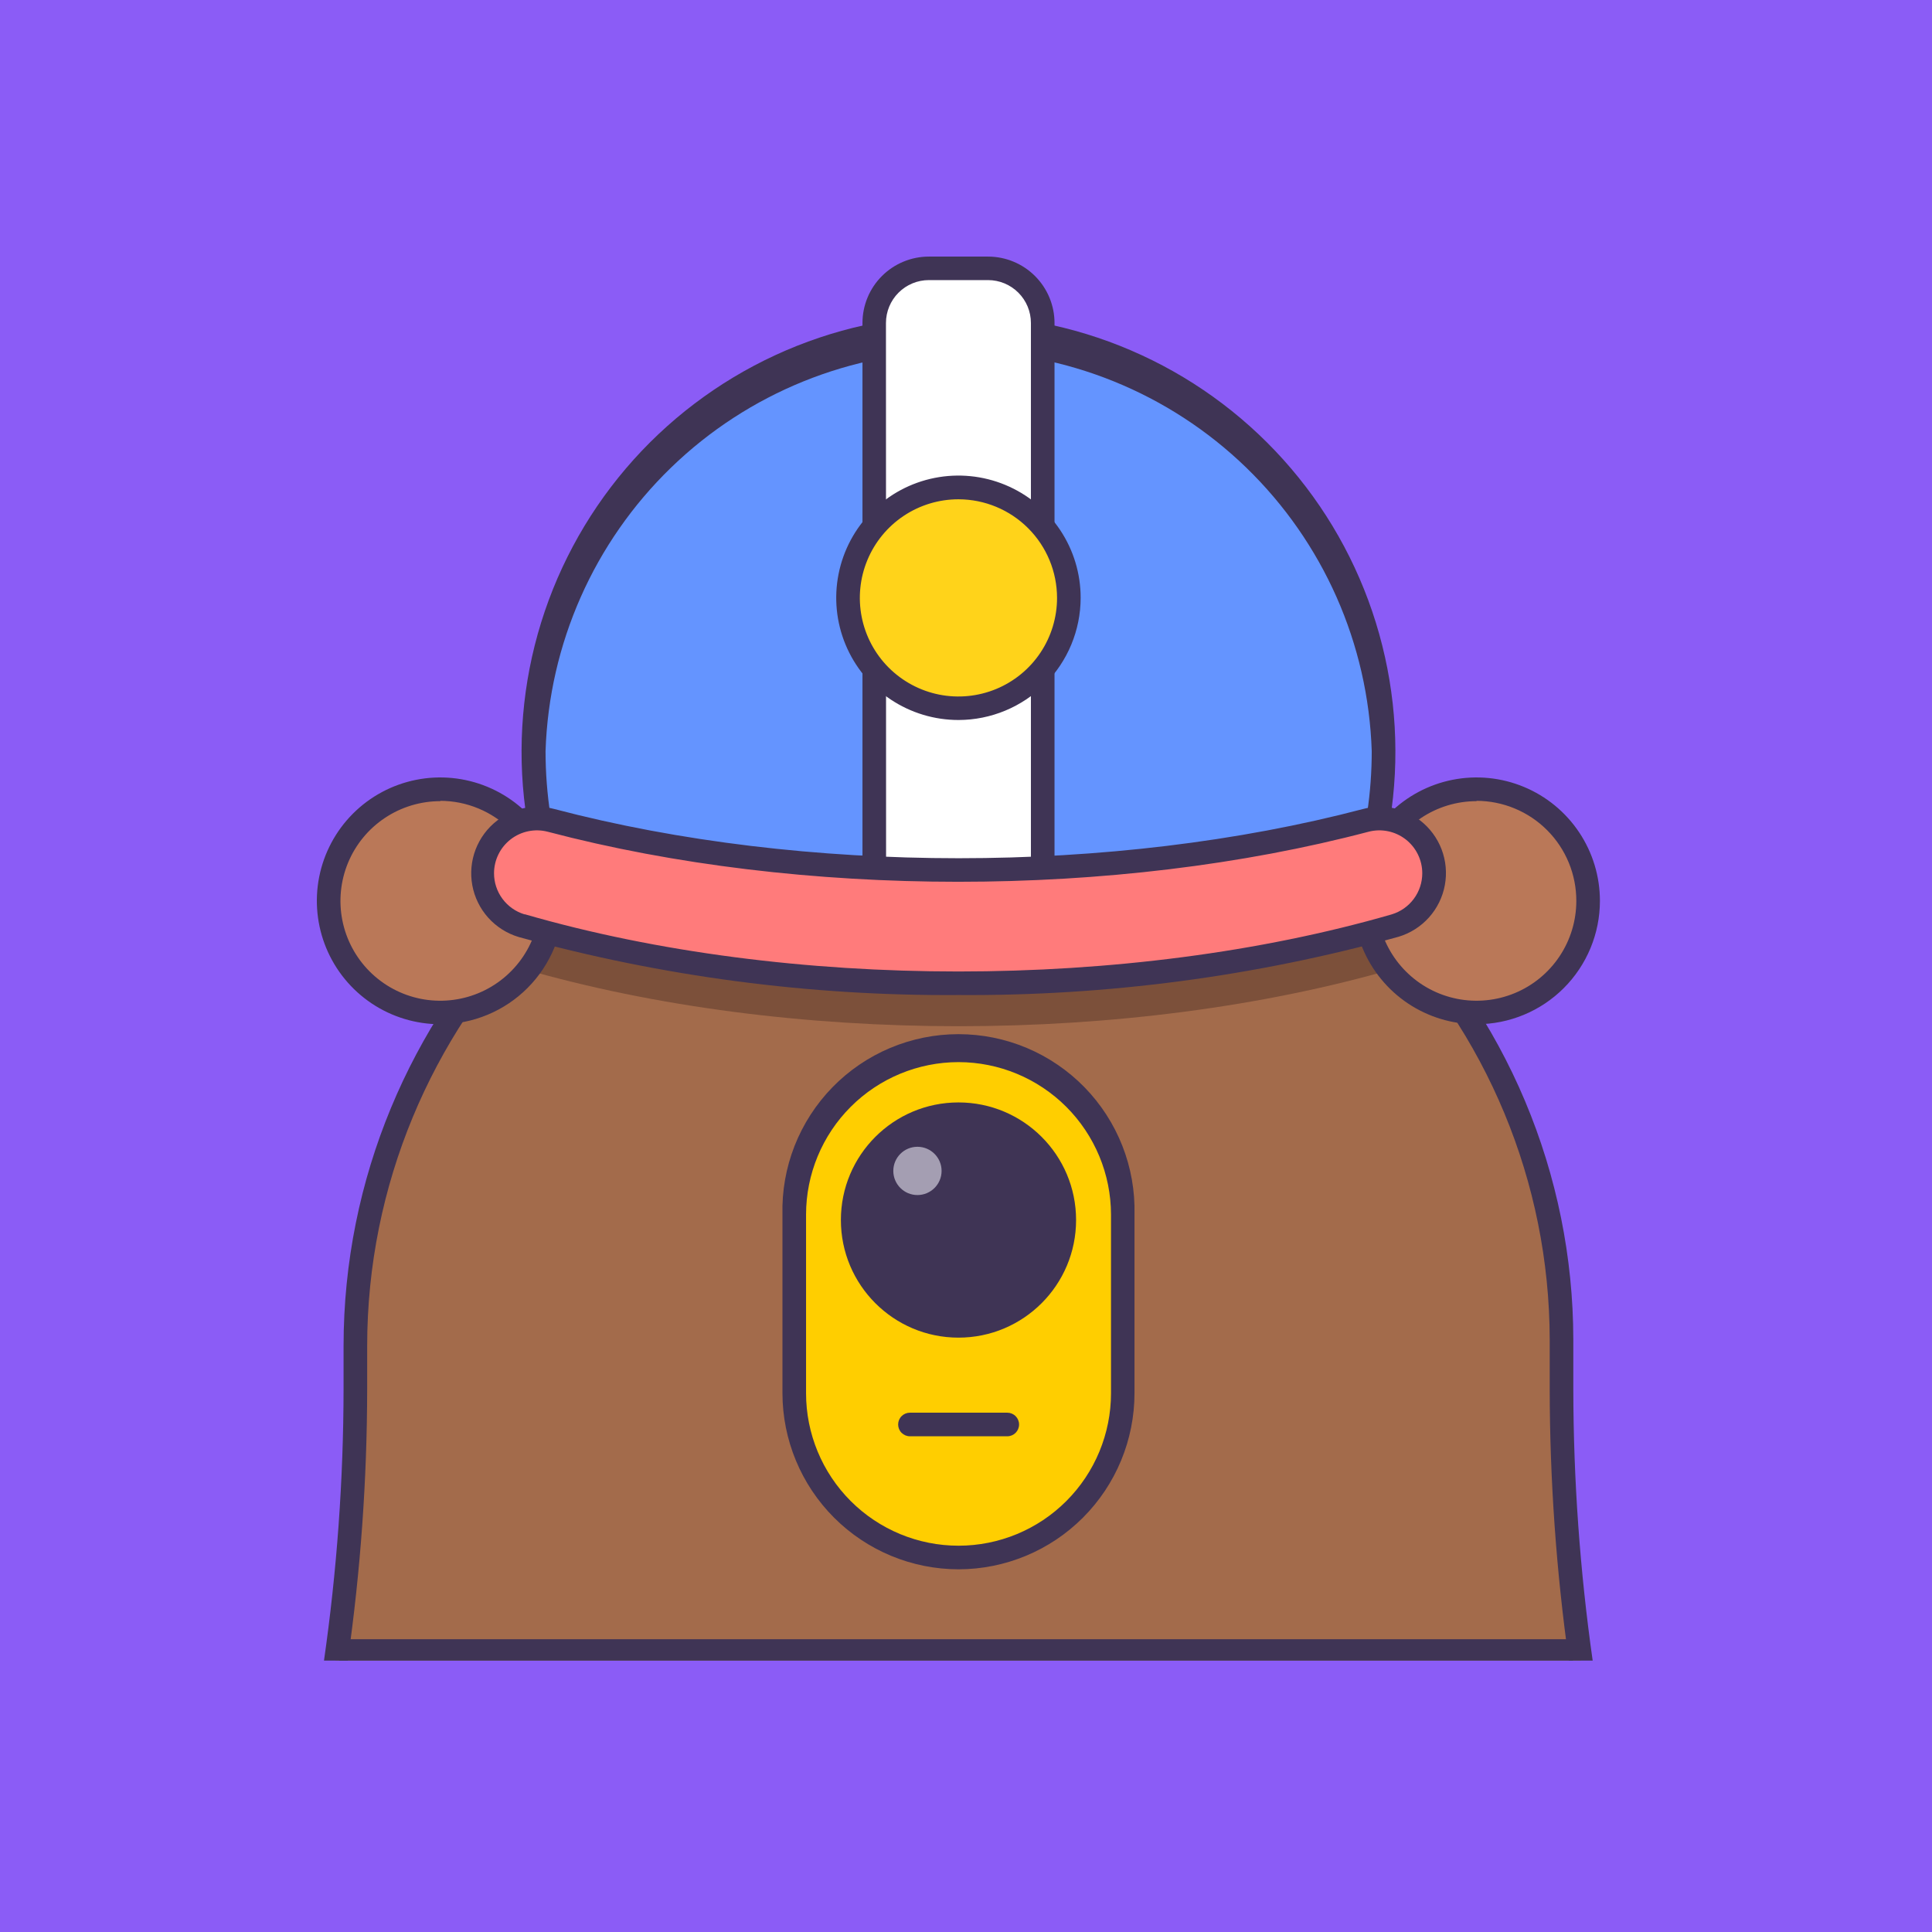<svg width="128" height="128" viewBox="0 0 128 128" fill="none" xmlns="http://www.w3.org/2000/svg">
<rect width="128" height="128" fill="#8B5CF6"/>
<g clip-path="url(#clip0_5028_51170)">
<path d="M104.732 110.017C103.886 104.047 103.458 98.025 103.452 91.996V88.705C103.437 83.388 102.365 78.128 100.297 73.231C98.229 68.333 95.207 63.896 91.407 60.178C87.608 56.46 83.106 53.535 78.165 51.573C73.224 49.612 67.942 48.653 62.627 48.753C40.824 49.222 23.528 67.364 23.528 89.174V92.017C23.521 98.047 23.089 104.069 22.234 110.038L104.732 110.017Z" fill="#A36B4B"/>
<path d="M23.039 110.02C23.889 104.06 24.319 98.047 24.326 92.027V89.184C24.326 67.786 41.515 50 62.642 49.545H63.51C73.89 49.573 83.837 53.71 91.175 61.052C98.514 68.393 102.648 78.341 102.672 88.722V92.027C102.679 98.056 103.104 104.078 103.944 110.048H105.523C104.674 104.079 104.244 98.057 104.236 92.027V88.736C104.228 83.311 103.14 77.943 101.036 72.943C98.931 67.943 95.851 63.413 91.977 59.617C88.102 55.82 83.51 52.833 78.469 50.831C73.427 48.828 68.037 47.85 62.614 47.953C40.641 48.429 22.762 66.912 22.762 89.184V92.027C22.755 98.057 22.32 104.079 21.461 110.048L23.039 110.02Z" fill="#3F3455"/>
<path d="M74.388 80.462C74.388 74.451 69.516 69.578 63.505 69.578C57.494 69.578 52.621 74.451 52.621 80.462V92.298C52.621 98.309 57.494 103.181 63.505 103.181C69.516 103.181 74.388 98.309 74.388 92.298V80.462Z" fill="#FFCE00"/>
<path d="M63.505 103.971C60.412 103.967 57.447 102.737 55.26 100.55C53.074 98.363 51.843 95.398 51.84 92.305V80.469C51.801 78.913 52.074 77.366 52.643 75.917C53.212 74.469 54.065 73.149 55.151 72.035C56.238 70.921 57.537 70.036 58.971 69.431C60.405 68.827 61.945 68.516 63.502 68.516C65.058 68.516 66.598 68.827 68.032 69.431C69.466 70.036 70.765 70.921 71.852 72.035C72.938 73.149 73.791 74.469 74.36 75.917C74.929 77.366 75.202 78.913 75.163 80.469V92.305C75.162 95.397 73.933 98.362 71.747 100.549C69.561 102.737 66.597 103.967 63.505 103.971ZM63.505 70.368C60.827 70.369 58.258 71.434 56.364 73.328C54.47 75.222 53.405 77.791 53.403 80.469V92.305C53.403 94.984 54.468 97.554 56.362 99.448C58.257 101.343 60.826 102.407 63.505 102.407C66.184 102.407 68.754 101.343 70.648 99.448C72.542 97.554 73.607 94.984 73.607 92.305V80.469C73.603 77.791 72.537 75.224 70.644 73.33C68.75 71.437 66.183 70.371 63.505 70.368Z" fill="#3F3455"/>
<path d="M66.727 95.158H60.286C60.078 95.158 59.88 95.075 59.733 94.929C59.586 94.782 59.504 94.583 59.504 94.376C59.504 94.168 59.586 93.969 59.733 93.823C59.88 93.676 60.078 93.594 60.286 93.594H66.734C66.941 93.594 67.14 93.676 67.287 93.823C67.433 93.969 67.516 94.168 67.516 94.376C67.516 94.583 67.433 94.782 67.287 94.929C67.14 95.075 66.941 95.158 66.734 95.158H66.727Z" fill="#3F3455"/>
<path d="M63.502 88.622C67.805 88.622 71.293 85.133 71.293 80.83C71.293 76.527 67.805 73.039 63.502 73.039C59.199 73.039 55.711 76.527 55.711 80.83C55.711 85.133 59.199 88.622 63.502 88.622Z" fill="#3F3455"/>
<path d="M60.783 79.175C61.666 79.175 62.383 78.459 62.383 77.576C62.383 76.693 61.666 75.977 60.783 75.977C59.9 75.977 59.184 76.693 59.184 77.576C59.184 78.459 59.9 79.175 60.783 79.175Z" fill="#A49EB2"/>
<path d="M35.695 54.253C35.458 52.779 35.339 51.289 35.34 49.796C35.457 42.404 38.476 35.355 43.745 30.17C49.013 24.984 56.109 22.078 63.501 22.078C70.894 22.078 77.99 24.984 83.258 30.17C88.527 35.355 91.546 42.404 91.663 49.796C91.663 51.288 91.546 52.779 91.315 54.253L83.957 61.014H52.358L37.536 58.867L35.695 54.253Z" fill="#6494FF"/>
<path d="M83.957 61.793H52.245L37.395 59.66C37.258 59.64 37.13 59.584 37.022 59.498C36.915 59.412 36.832 59.298 36.783 59.17L34.963 54.563C34.943 54.511 34.928 54.456 34.921 54.4C34.257 50.263 34.498 46.032 35.629 41.998C36.76 37.963 38.753 34.223 41.47 31.034C44.188 27.846 47.565 25.285 51.369 23.529C55.173 21.773 59.312 20.863 63.502 20.863C67.691 20.863 71.831 21.773 75.635 23.529C79.439 25.285 82.816 27.846 85.533 31.034C88.251 34.223 90.244 37.963 91.374 41.998C92.505 46.032 92.747 50.263 92.083 54.4C92.055 54.572 91.97 54.73 91.841 54.847L84.455 61.587C84.319 61.713 84.143 61.786 83.957 61.793ZM52.416 60.229H83.652L90.583 53.831C90.782 52.485 90.882 51.126 90.881 49.765C90.652 42.659 87.668 35.92 82.561 30.975C77.453 26.029 70.622 23.264 63.512 23.264C56.403 23.264 49.572 26.029 44.464 30.975C39.356 35.92 36.373 42.659 36.144 49.765C36.144 51.193 36.254 52.618 36.471 54.03L38.091 58.139L52.416 60.229Z" fill="#3F3455"/>
<path d="M61.519 17.785H65.443C66.403 17.785 67.323 18.166 68.002 18.845C68.68 19.523 69.061 20.444 69.061 21.404V58.568H57.922V21.404C57.922 20.448 58.3 19.53 58.974 18.852C59.648 18.174 60.563 17.791 61.519 17.785Z" fill="white"/>
<path d="M69.865 59.326H57.141V21.4C57.141 20.233 57.604 19.114 58.429 18.289C59.255 17.464 60.374 17 61.541 17H65.458C66.626 17 67.746 17.463 68.572 18.288C69.398 19.113 69.864 20.233 69.865 21.4V59.326ZM58.705 57.762H68.301V21.4C68.301 20.646 68.002 19.923 67.469 19.39C66.935 18.856 66.212 18.557 65.458 18.557H61.541C60.787 18.557 60.064 18.856 59.53 19.39C58.997 19.923 58.697 20.646 58.697 21.4L58.705 57.762Z" fill="#3F3455"/>
<path d="M34.58 64.166C52.16 69.264 74.844 69.264 92.424 64.166C93.174 63.947 93.831 63.49 94.298 62.865C94.765 62.239 95.015 61.478 95.012 60.697C95.013 60.146 94.888 59.601 94.646 59.105C94.404 58.609 94.051 58.175 93.615 57.837C93.179 57.498 92.672 57.264 92.131 57.153C91.591 57.041 91.032 57.055 90.498 57.193C73.856 61.579 53.176 61.579 36.506 57.193C35.972 57.055 35.413 57.041 34.873 57.153C34.332 57.264 33.825 57.498 33.389 57.837C32.953 58.175 32.6 58.609 32.358 59.105C32.116 59.601 31.991 60.146 31.992 60.697C31.989 61.478 32.239 62.239 32.706 62.865C33.173 63.49 33.831 63.947 34.58 64.166Z" fill="#7C503A"/>
<path d="M63.503 46.916C67.539 46.916 70.811 43.645 70.811 39.609C70.811 35.573 67.539 32.301 63.503 32.301C59.467 32.301 56.195 35.573 56.195 39.609C56.195 43.645 59.467 46.916 63.503 46.916Z" fill="#FFD31A"/>
<path d="M63.506 47.702C61.904 47.703 60.338 47.229 59.005 46.34C57.673 45.451 56.634 44.186 56.02 42.707C55.406 41.227 55.245 39.598 55.558 38.027C55.87 36.456 56.641 35.012 57.774 33.879C58.907 32.746 60.35 31.975 61.921 31.663C63.493 31.351 65.121 31.512 66.601 32.126C68.081 32.739 69.345 33.778 70.235 35.111C71.124 36.443 71.598 38.01 71.596 39.612C71.592 41.756 70.739 43.812 69.223 45.328C67.706 46.844 65.651 47.698 63.506 47.702ZM63.506 33.079C62.214 33.078 60.95 33.459 59.875 34.176C58.8 34.893 57.961 35.913 57.466 37.107C56.97 38.3 56.84 39.614 57.091 40.882C57.342 42.15 57.964 43.315 58.877 44.229C59.791 45.143 60.955 45.766 62.222 46.019C63.49 46.271 64.803 46.142 65.998 45.648C67.192 45.154 68.213 44.317 68.931 43.242C69.649 42.168 70.032 40.904 70.032 39.612C70.03 37.881 69.343 36.221 68.119 34.997C66.896 33.772 65.237 33.083 63.506 33.079Z" fill="#3F3455"/>
<path d="M97.831 67.056C101.914 67.056 105.224 63.746 105.224 59.663C105.224 55.58 101.914 52.27 97.831 52.27C93.748 52.27 90.438 55.58 90.438 59.663C90.438 63.746 93.748 67.056 97.831 67.056Z" fill="#BA7858"/>
<path d="M97.824 67.858C96.206 67.858 94.626 67.378 93.281 66.48C91.936 65.581 90.889 64.304 90.27 62.81C89.651 61.316 89.49 59.672 89.806 58.085C90.122 56.499 90.901 55.043 92.045 53.9C93.189 52.757 94.647 51.979 96.233 51.664C97.819 51.349 99.463 51.512 100.957 52.132C102.451 52.752 103.727 53.801 104.624 55.146C105.522 56.492 106 58.073 105.999 59.69C105.997 61.857 105.135 63.934 103.602 65.466C102.069 66.998 99.99 67.858 97.824 67.858ZM97.824 53.079C96.516 53.079 95.238 53.467 94.151 54.193C93.063 54.919 92.216 55.952 91.716 57.16C91.215 58.368 91.084 59.697 91.339 60.98C91.594 62.262 92.224 63.44 93.149 64.365C94.073 65.29 95.251 65.919 96.534 66.174C97.816 66.429 99.145 66.298 100.354 65.798C101.562 65.298 102.594 64.45 103.321 63.363C104.047 62.276 104.435 60.998 104.435 59.69C104.437 58.82 104.267 57.959 103.936 57.155C103.604 56.35 103.118 55.62 102.504 55.004C101.89 54.388 101.16 53.899 100.357 53.565C99.554 53.231 98.693 53.059 97.824 53.057V53.079Z" fill="#3F3455"/>
<path d="M29.174 67.056C33.258 67.056 36.568 63.746 36.568 59.663C36.568 55.58 33.258 52.27 29.174 52.27C25.091 52.27 21.781 55.58 21.781 59.663C21.781 63.746 25.091 67.056 29.174 67.056Z" fill="#BA7858"/>
<path d="M29.174 67.858C27.558 67.859 25.977 67.382 24.632 66.485C23.287 65.588 22.238 64.312 21.618 62.82C20.998 61.327 20.834 59.684 21.147 58.098C21.461 56.512 22.238 55.054 23.379 53.91C24.521 52.765 25.976 51.985 27.561 51.667C29.146 51.349 30.79 51.509 32.284 52.125C33.779 52.742 35.057 53.787 35.957 55.13C36.858 56.473 37.34 58.052 37.342 59.669C37.344 61.838 36.485 63.918 34.953 65.454C33.422 66.99 31.343 67.854 29.174 67.858ZM29.174 53.079C27.866 53.078 26.588 53.464 25.5 54.19C24.411 54.915 23.563 55.947 23.061 57.155C22.56 58.363 22.428 59.693 22.682 60.975C22.937 62.258 23.566 63.437 24.49 64.362C25.414 65.288 26.592 65.918 27.875 66.174C29.157 66.429 30.487 66.299 31.696 65.799C32.904 65.299 33.937 64.451 34.664 63.364C35.391 62.276 35.779 60.998 35.779 59.69C35.78 58.821 35.611 57.96 35.28 57.156C34.949 56.353 34.463 55.622 33.85 55.006C33.237 54.39 32.508 53.901 31.706 53.567C30.904 53.232 30.044 53.059 29.174 53.057V53.079Z" fill="#3F3455"/>
<path d="M34.58 61.327C52.16 66.424 74.844 66.424 92.424 61.327C93.174 61.108 93.831 60.651 94.298 60.025C94.765 59.399 95.015 58.638 95.012 57.858C95.013 57.306 94.888 56.761 94.646 56.265C94.404 55.769 94.051 55.336 93.615 54.997C93.179 54.659 92.672 54.425 92.131 54.313C91.591 54.201 91.032 54.215 90.498 54.353C73.856 58.739 53.176 58.739 36.506 54.353C35.972 54.215 35.413 54.201 34.873 54.313C34.332 54.425 33.825 54.659 33.389 54.997C32.953 55.336 32.6 55.769 32.358 56.265C32.116 56.761 31.991 57.306 31.992 57.858C31.989 58.638 32.239 59.399 32.706 60.025C33.173 60.651 33.831 61.108 34.58 61.327Z" fill="#FF7B7B"/>
<path d="M63.505 65.923C53.658 65.994 43.85 64.7 34.359 62.078C33.582 61.844 32.885 61.401 32.344 60.798C31.803 60.194 31.439 59.453 31.292 58.655C31.145 57.858 31.221 57.035 31.511 56.279C31.801 55.522 32.294 54.859 32.937 54.364C33.465 53.953 34.081 53.669 34.737 53.536C35.394 53.403 36.072 53.423 36.719 53.597C53.247 57.947 73.784 57.947 90.312 53.597C90.956 53.424 91.63 53.403 92.284 53.533C92.937 53.664 93.552 53.944 94.08 54.35C94.722 54.845 95.215 55.507 95.506 56.264C95.796 57.021 95.872 57.844 95.725 58.641C95.578 59.438 95.214 60.18 94.673 60.783C94.132 61.387 93.434 61.83 92.658 62.063C83.165 64.691 73.354 65.99 63.505 65.923ZM34.792 60.578C52.23 65.625 74.765 65.625 92.21 60.578C92.794 60.401 93.306 60.04 93.669 59.55C94.033 59.06 94.229 58.465 94.229 57.855C94.229 57.421 94.129 56.993 93.938 56.604C93.747 56.214 93.469 55.874 93.126 55.608C92.783 55.343 92.384 55.159 91.959 55.072C91.534 54.984 91.095 54.995 90.674 55.104C73.898 59.526 53.062 59.526 36.285 55.104C35.865 54.995 35.426 54.984 35.001 55.072C34.576 55.159 34.177 55.343 33.834 55.608C33.491 55.874 33.213 56.214 33.022 56.604C32.831 56.993 32.731 57.421 32.731 57.855C32.73 58.465 32.926 59.06 33.29 59.55C33.654 60.04 34.165 60.401 34.75 60.578H34.792Z" fill="#3F3455"/>
<path d="M104.212 108.602H22.461V110.023H104.212V108.602Z" fill="#3F3455"/>
</g>
<defs>
<clipPath id="clip0_5028_51170">
<rect width="85" height="93.019" fill="white" transform="translate(21 17)"/>
</clipPath>
</defs>
</svg>
